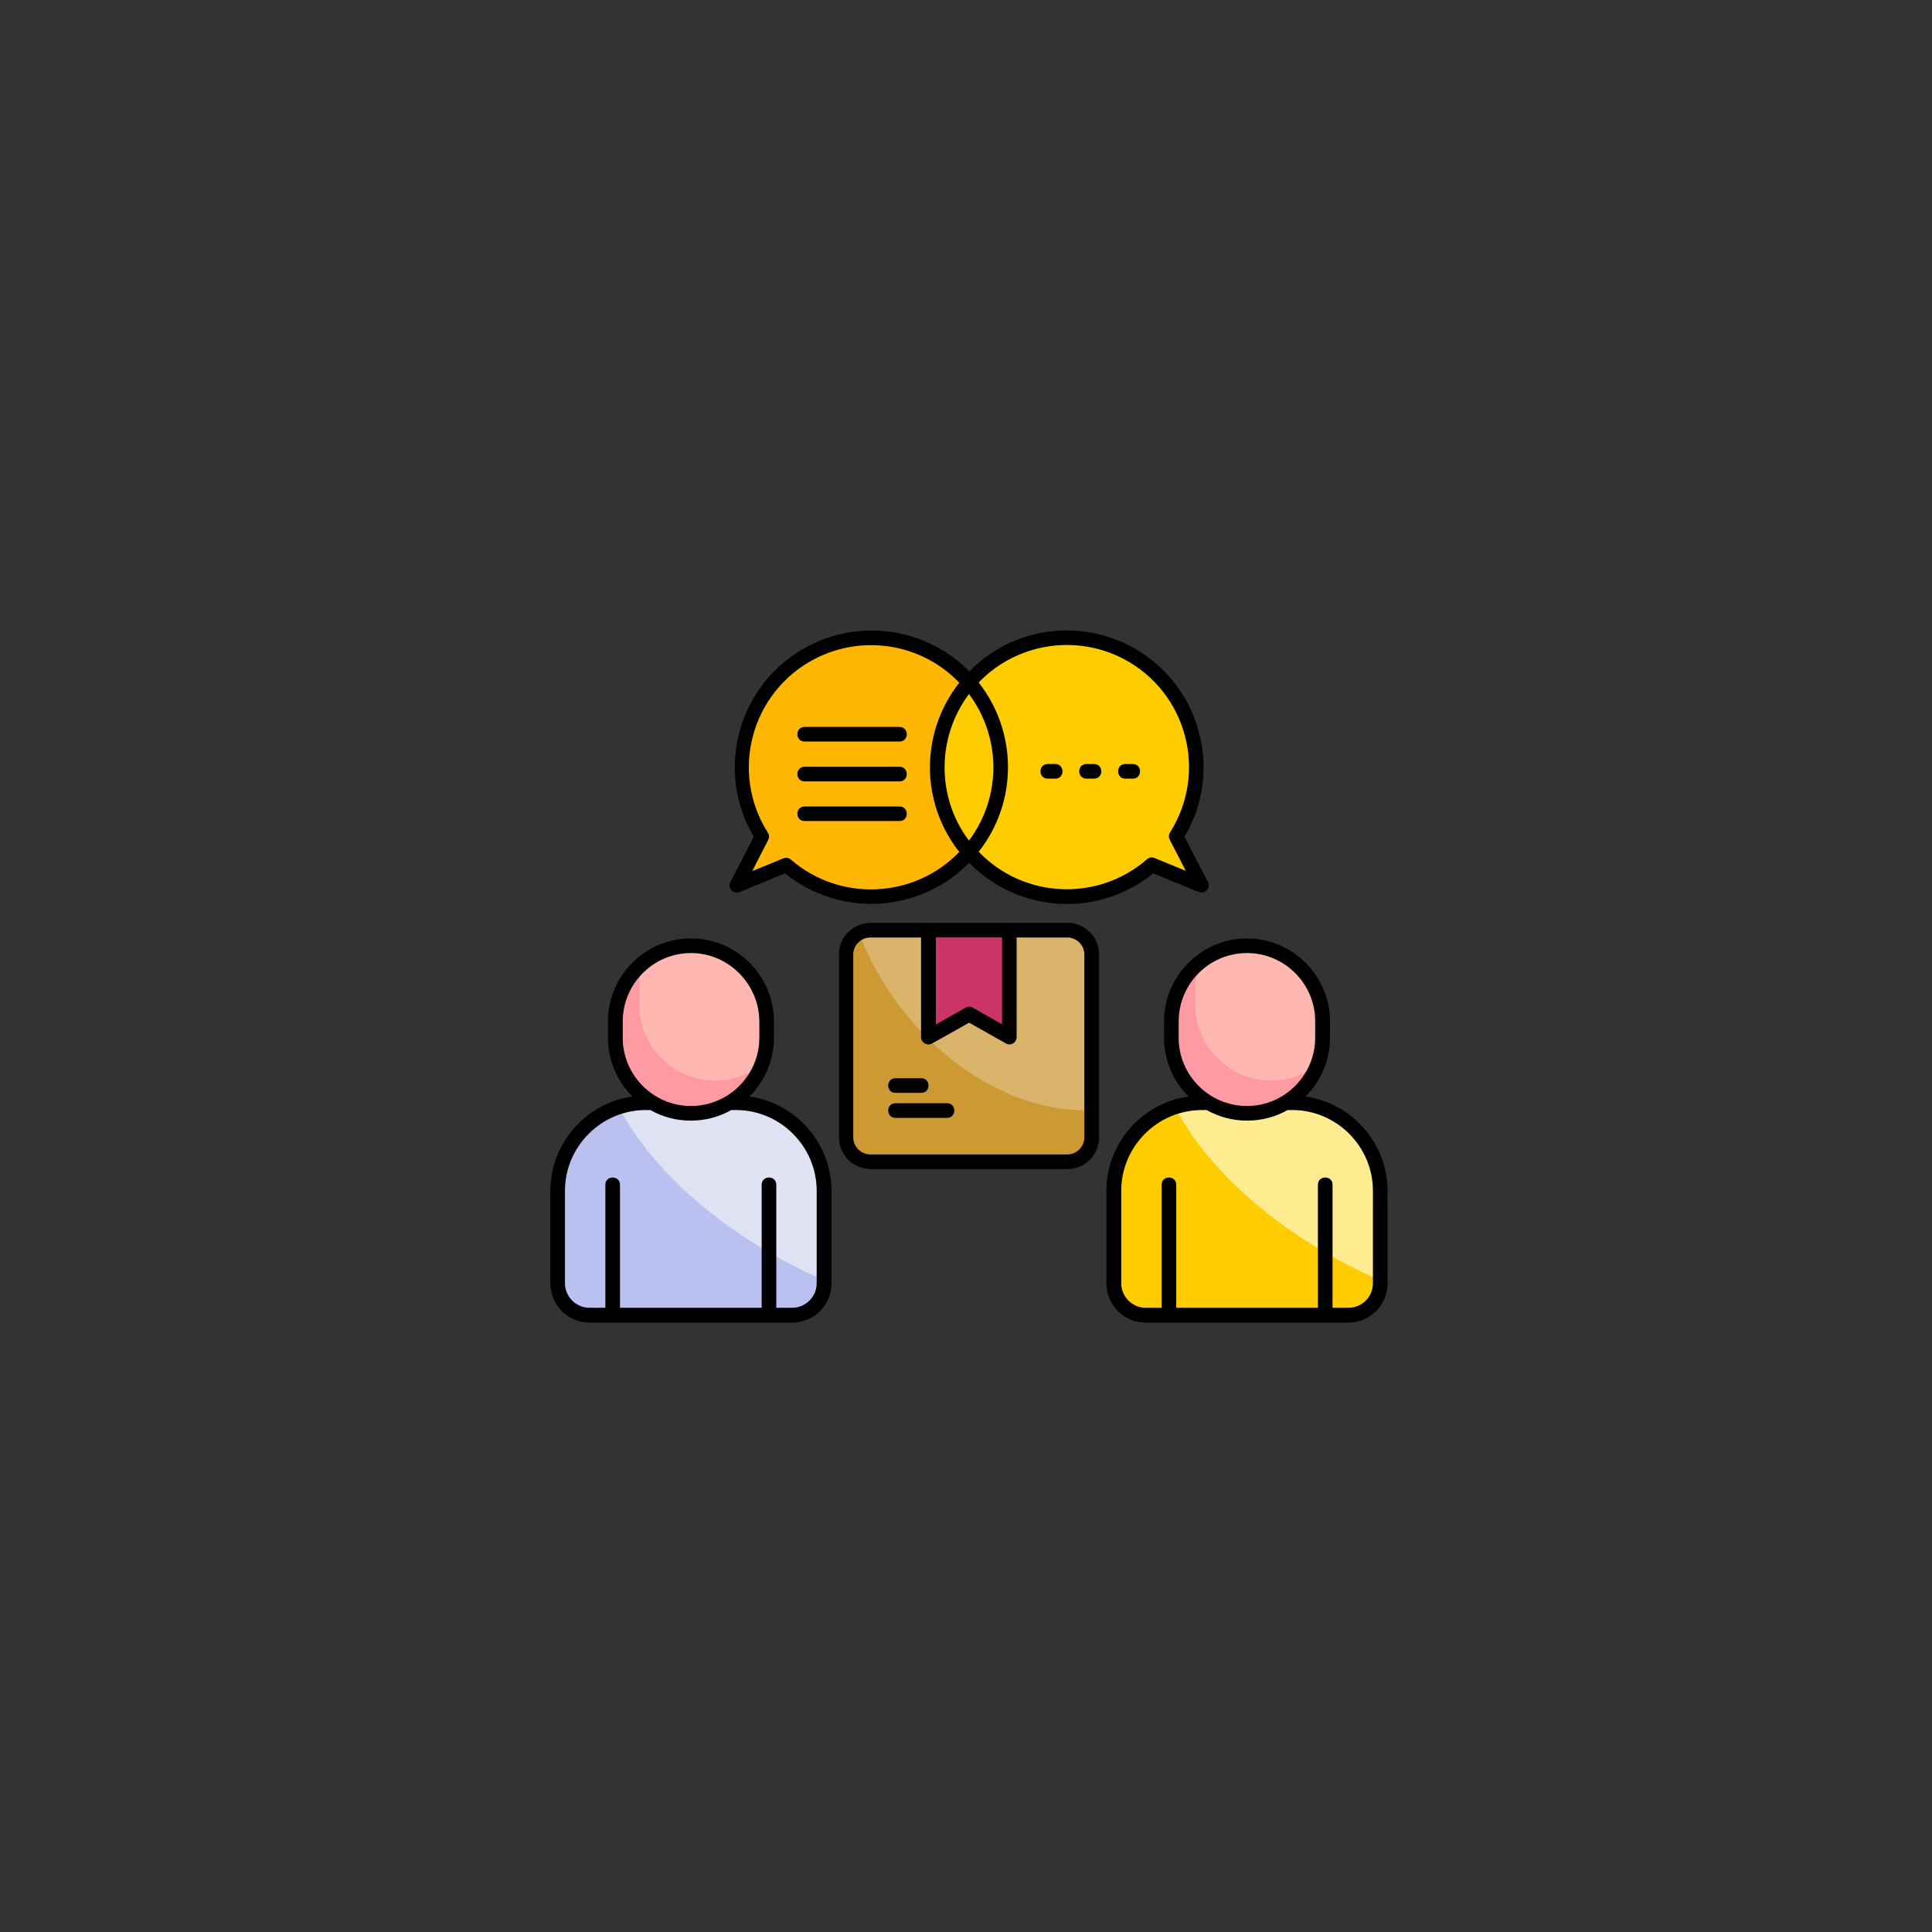 <svg xmlns="http://www.w3.org/2000/svg" xmlns:xlink="http://www.w3.org/1999/xlink" width="150" zoomAndPan="magnify" viewBox="0 0 112.5 112.5" height="150" preserveAspectRatio="xMidYMid meet" version="1.0"><rect x="0" y="0" width="112.5" height="112.5" fill="#333333" stroke="none"/><defs><clipPath id="4724f0ea3b"><path d="M 32.047 64 L 48 64 L 48 77 L 32.047 77 Z M 32.047 64 " clip-rule="nonzero"/></clipPath><clipPath id="44c3d46efb"><path d="M 64 64 L 80.797 64 L 80.797 77 L 64 77 Z M 64 64 " clip-rule="nonzero"/></clipPath><clipPath id="f33bf6d71a"><path d="M 68 64 L 80.797 64 L 80.797 75 L 68 75 Z M 68 64 " clip-rule="nonzero"/></clipPath><clipPath id="8ae47ef309"><path d="M 32.047 36 L 80.797 36 L 80.797 77.02 L 32.047 77.02 Z M 32.047 36 " clip-rule="nonzero"/></clipPath></defs><g clip-path="url(#4724f0ea3b)"><path fill="#bac0f0" d="M 42.852 64.211 L 37.613 64.211 C 34.785 64.211 32.473 66.52 32.473 69.34 L 32.473 74.727 C 32.473 75.75 33.305 76.578 34.324 76.578 L 46.141 76.578 C 47.164 76.578 47.992 75.75 47.992 74.727 L 47.992 69.34 C 47.98 66.52 45.672 64.211 42.852 64.211 Z M 42.852 64.211 " fill-opacity="1" fill-rule="evenodd"/></g><path fill="#dfe2f3" d="M 42.852 64.211 L 37.613 64.211 C 37.062 64.211 36.527 64.297 36.027 64.465 C 38.113 68.426 42.574 72.195 47.992 74.555 L 47.992 69.34 C 47.98 66.52 45.672 64.211 42.852 64.211 Z M 42.852 64.211 " fill-opacity="1" fill-rule="evenodd"/><g clip-path="url(#44c3d46efb)"><path fill="#ffcc00" d="M 75.23 64.211 L 69.992 64.211 C 67.172 64.211 64.863 66.52 64.863 69.34 L 64.863 74.727 C 64.863 75.75 65.695 76.578 66.715 76.578 L 78.531 76.578 C 79.551 76.578 80.383 75.75 80.383 74.727 L 80.383 69.34 C 80.371 66.52 78.062 64.211 75.23 64.211 Z M 75.23 64.211 " fill-opacity="1" fill-rule="evenodd"/></g><g clip-path="url(#f33bf6d71a)"><path fill="#ffec91" d="M 75.23 64.211 L 69.992 64.211 C 69.441 64.211 68.91 64.297 68.406 64.465 C 70.496 68.426 74.953 72.195 80.363 74.555 L 80.363 69.34 C 80.371 66.52 78.062 64.211 75.23 64.211 Z M 75.23 64.211 " fill-opacity="1" fill-rule="evenodd"/></g><path fill="#ff9aa2" d="M 40.234 55.07 C 37.816 55.07 35.828 57.047 35.828 59.477 L 35.828 60.434 C 35.828 62.848 37.805 64.84 40.234 64.84 C 42.66 64.84 44.641 62.859 44.641 60.434 L 44.641 59.477 C 44.629 57.047 42.648 55.07 40.234 55.07 Z M 40.234 55.07 " fill-opacity="1" fill-rule="evenodd"/><path fill="#ffb7b2" d="M 40.234 55.07 C 39.199 55.07 38.242 55.43 37.496 56.027 C 37.316 56.504 37.223 57.027 37.223 57.559 L 37.223 58.516 C 37.223 60.934 39.199 62.922 41.629 62.922 C 42.66 62.922 43.617 62.562 44.363 61.965 C 44.543 61.488 44.641 60.965 44.641 60.434 L 44.641 59.477 C 44.629 57.047 42.648 55.07 40.234 55.07 Z M 40.234 55.07 " fill-opacity="1" fill-rule="evenodd"/><path fill="#ff9aa2" d="M 72.613 55.07 C 70.188 55.07 68.207 57.047 68.207 59.477 L 68.207 60.434 C 68.207 62.848 70.188 64.84 72.613 64.84 C 75.027 64.84 77.02 62.859 77.02 60.434 L 77.02 59.477 C 77.02 57.047 75.039 55.07 72.613 55.07 Z M 72.613 55.07 " fill-opacity="1" fill-rule="evenodd"/><path fill="#ffb7b2" d="M 72.613 55.07 C 71.582 55.07 70.621 55.43 69.879 56.027 C 69.695 56.504 69.602 57.027 69.602 57.559 L 69.602 58.516 C 69.602 60.934 71.582 62.922 74.008 62.922 C 75.039 62.922 75.996 62.562 76.742 61.965 C 76.922 61.488 77.02 60.965 77.02 60.434 L 77.02 59.477 C 77.02 57.047 75.039 55.07 72.613 55.07 Z M 72.613 55.07 " fill-opacity="1" fill-rule="evenodd"/><path fill="#cc9933" d="M 50.695 54.164 L 62.16 54.164 C 62.938 54.164 63.586 54.805 63.586 55.578 L 63.586 66.234 C 63.586 67.012 62.949 67.648 62.16 67.648 L 50.695 67.648 C 49.918 67.648 49.27 67.012 49.27 66.234 L 49.27 55.578 C 49.27 54.805 49.91 54.164 50.695 54.164 Z M 50.695 54.164 " fill-opacity="1" fill-rule="evenodd"/><path fill="#dab46a" d="M 50.695 54.164 L 62.16 54.164 C 62.938 54.164 63.586 54.805 63.586 55.578 L 63.586 64.637 C 59.637 64.84 55.102 62.445 52.047 58.125 C 51.188 56.898 50.504 55.633 50.016 54.344 C 50.207 54.227 50.441 54.164 50.695 54.164 Z M 50.695 54.164 " fill-opacity="1" fill-rule="evenodd"/><path fill="#cc3366" d="M 54.07 54.164 L 58.773 54.164 L 58.773 60.391 L 56.434 59.059 L 54.07 60.391 Z M 54.07 54.164 " fill-opacity="1" fill-rule="evenodd"/><path fill="#ffb703" d="M 52.953 37.465 C 48.973 36.242 44.758 38.465 43.523 42.445 C 42.852 44.641 43.223 46.906 44.363 48.703 L 42.895 51.535 L 45.777 50.363 C 46.547 51.035 47.473 51.559 48.504 51.875 C 52.484 53.102 56.699 50.875 57.934 46.895 C 59.16 42.914 56.934 38.699 52.953 37.465 Z M 52.953 37.465 " fill-opacity="1" fill-rule="evenodd"/><path fill="#ffcc00" d="M 59.895 37.465 C 63.875 36.242 68.09 38.465 69.324 42.445 C 69.992 44.641 69.621 46.906 68.484 48.703 L 69.953 51.535 L 67.066 50.363 C 66.301 51.035 65.375 51.559 64.344 51.875 C 60.359 53.102 56.145 50.875 54.91 46.895 C 53.688 42.914 55.91 38.699 59.895 37.465 Z M 59.895 37.465 " fill-opacity="1" fill-rule="evenodd"/><g clip-path="url(#8ae47ef309)"><path fill="#000000" d="M 46.855 47.809 C 46.289 47.809 46.289 46.961 46.855 46.961 L 52.379 46.961 C 52.941 46.961 52.941 47.809 52.379 47.809 Z M 46.855 45.5 C 46.289 45.5 46.289 44.648 46.855 44.648 L 52.379 44.648 C 52.941 44.648 52.941 45.5 52.379 45.5 Z M 46.855 43.18 C 46.289 43.18 46.289 42.328 46.855 42.328 L 52.379 42.328 C 52.941 42.328 52.941 43.18 52.379 43.18 Z M 65.523 45.34 C 64.969 45.34 64.969 44.488 65.523 44.488 L 65.969 44.488 C 66.523 44.488 66.523 45.34 65.969 45.34 Z M 63.266 45.34 C 62.703 45.34 62.703 44.488 63.266 44.488 L 63.703 44.488 C 64.27 44.488 64.27 45.34 63.703 45.34 Z M 61.012 45.34 C 60.445 45.34 60.445 44.488 61.012 44.488 L 61.445 44.488 C 62.012 44.488 62.012 45.34 61.445 45.34 Z M 59.766 37.062 C 63.98 35.773 68.43 38.125 69.727 42.328 C 70.398 44.5 70.109 46.809 68.973 48.727 L 70.336 51.355 C 70.516 51.695 70.164 52.109 69.77 51.93 L 67.152 50.855 C 63.957 53.453 59.309 53.184 56.434 50.238 C 53.559 53.176 48.906 53.441 45.715 50.855 L 43.098 51.93 C 42.703 52.109 42.352 51.695 42.531 51.355 L 43.895 48.727 C 41.586 44.82 43 39.766 47.035 37.637 C 50.145 35.996 53.984 36.582 56.453 39.105 C 57.316 38.188 58.457 37.465 59.766 37.062 Z M 55.859 49.609 C 53.559 46.691 53.602 42.617 55.859 39.754 C 53.668 37.465 50.207 36.91 47.398 38.391 C 43.723 40.34 42.488 44.98 44.715 48.492 C 44.801 48.621 44.801 48.777 44.734 48.906 L 43.801 50.727 L 45.617 49.98 C 45.77 49.918 45.938 49.949 46.055 50.055 C 48.918 52.535 53.23 52.332 55.859 49.609 Z M 65.449 38.379 C 62.641 36.902 59.191 37.453 56.988 39.742 C 59.242 42.605 59.285 46.684 56.988 49.598 C 59.617 52.332 63.926 52.523 66.789 50.035 C 66.906 49.93 67.078 49.895 67.227 49.961 L 69.047 50.707 L 68.109 48.887 C 68.047 48.758 68.047 48.598 68.133 48.469 C 70.344 44.969 69.121 40.328 65.449 38.379 Z M 56.422 40.414 C 54.539 42.938 54.52 46.418 56.422 48.949 C 58.328 46.406 58.309 42.938 56.422 40.414 Z M 52.145 63.637 C 51.578 63.637 51.578 62.785 52.145 62.785 L 53.645 62.785 C 54.207 62.785 54.207 63.637 53.645 63.637 Z M 52.145 65.094 C 51.578 65.094 51.578 64.242 52.145 64.242 L 55.145 64.242 C 55.711 64.242 55.711 65.094 55.145 65.094 Z M 59.199 54.59 L 59.199 60.391 C 59.199 60.699 58.859 60.945 58.543 60.742 L 56.434 59.551 L 54.273 60.762 C 53.984 60.922 53.633 60.711 53.633 60.391 L 53.633 54.59 L 50.688 54.59 C 50.145 54.59 49.684 55.035 49.684 55.578 L 49.684 66.234 C 49.684 66.777 50.133 67.223 50.688 67.223 L 62.148 67.223 C 62.691 67.223 63.141 66.777 63.141 66.234 L 63.141 55.578 C 63.141 55.035 62.691 54.59 62.148 54.59 Z M 54.496 54.59 L 54.496 59.656 L 56.23 58.676 C 56.359 58.602 56.52 58.602 56.645 58.676 L 58.348 59.645 L 58.348 54.578 L 54.496 54.578 Z M 50.695 53.738 C 54.52 53.738 58.34 53.738 62.16 53.738 C 63.184 53.738 64 54.57 64 55.578 L 64 66.234 C 64 67.246 63.172 68.074 62.16 68.074 L 50.695 68.074 C 49.676 68.074 48.855 67.246 48.855 66.234 L 48.855 55.578 C 48.844 54.57 49.676 53.738 50.695 53.738 Z M 72.613 55.496 C 70.418 55.496 68.633 57.281 68.633 59.477 L 68.633 60.434 C 68.633 62.613 70.418 64.402 72.613 64.402 C 74.793 64.402 76.582 62.613 76.582 60.434 L 76.582 59.477 C 76.594 57.293 74.805 55.496 72.613 55.496 Z M 72.613 54.645 C 75.262 54.645 77.445 56.812 77.445 59.477 L 77.445 60.434 C 77.445 61.754 76.902 62.977 76.02 63.848 C 78.723 64.234 80.797 66.574 80.797 69.352 L 80.797 74.738 C 80.797 75.992 79.777 77.016 78.52 77.016 L 66.707 77.016 C 65.449 77.016 64.426 75.992 64.426 74.738 L 64.426 69.352 C 64.426 66.574 66.492 64.234 69.207 63.848 C 68.332 62.977 67.781 61.762 67.781 60.434 L 67.781 59.477 C 67.789 56.812 69.961 54.645 72.613 54.645 Z M 74.977 64.637 C 74.285 65.031 73.477 65.254 72.625 65.254 C 71.762 65.254 70.961 65.031 70.262 64.637 L 69.992 64.637 C 67.406 64.637 65.289 66.754 65.289 69.34 L 65.289 74.727 C 65.289 75.504 65.93 76.152 66.715 76.152 L 67.641 76.152 L 67.641 68.988 C 67.641 68.426 68.492 68.426 68.492 68.988 L 68.492 76.152 L 76.742 76.152 L 76.742 68.988 C 76.742 68.426 77.594 68.426 77.594 68.988 L 77.594 76.152 L 78.52 76.152 C 79.309 76.152 79.945 75.516 79.945 74.727 L 79.945 69.34 C 79.945 66.754 77.828 64.637 75.242 64.637 Z M 40.234 55.496 C 38.051 55.496 36.262 57.281 36.262 59.477 L 36.262 60.434 C 36.262 62.613 38.051 64.402 40.234 64.402 C 42.426 64.402 44.215 62.613 44.215 60.434 L 44.215 59.477 C 44.203 57.293 42.414 55.496 40.234 55.496 Z M 40.234 54.645 C 42.895 54.645 45.066 56.812 45.066 59.477 L 45.066 60.434 C 45.066 61.754 44.523 62.977 43.641 63.848 C 46.355 64.234 48.418 66.574 48.418 69.352 L 48.418 74.738 C 48.418 75.992 47.398 77.016 46.141 77.016 L 34.324 77.016 C 33.07 77.016 32.047 75.992 32.047 74.738 L 32.047 69.352 C 32.047 66.574 34.113 64.234 36.828 63.848 C 35.953 62.977 35.402 61.762 35.402 60.434 L 35.402 59.477 C 35.402 56.812 37.57 54.645 40.234 54.645 Z M 42.586 64.637 C 41.883 65.031 41.086 65.254 40.223 65.254 C 39.371 65.254 38.562 65.031 37.871 64.637 L 37.605 64.637 C 35.02 64.637 32.898 66.754 32.898 69.34 L 32.898 74.727 C 32.898 75.504 33.539 76.152 34.324 76.152 L 35.25 76.152 L 35.25 68.988 C 35.25 68.426 36.102 68.426 36.102 68.988 L 36.102 76.152 L 44.352 76.152 L 44.352 68.988 C 44.352 68.426 45.203 68.426 45.203 68.988 L 45.203 76.152 L 46.129 76.152 C 46.906 76.152 47.555 75.516 47.555 74.727 L 47.555 69.34 C 47.555 66.754 45.438 64.637 42.852 64.637 Z M 42.586 64.637 " fill-opacity="1" fill-rule="nonzero"/></g></svg>